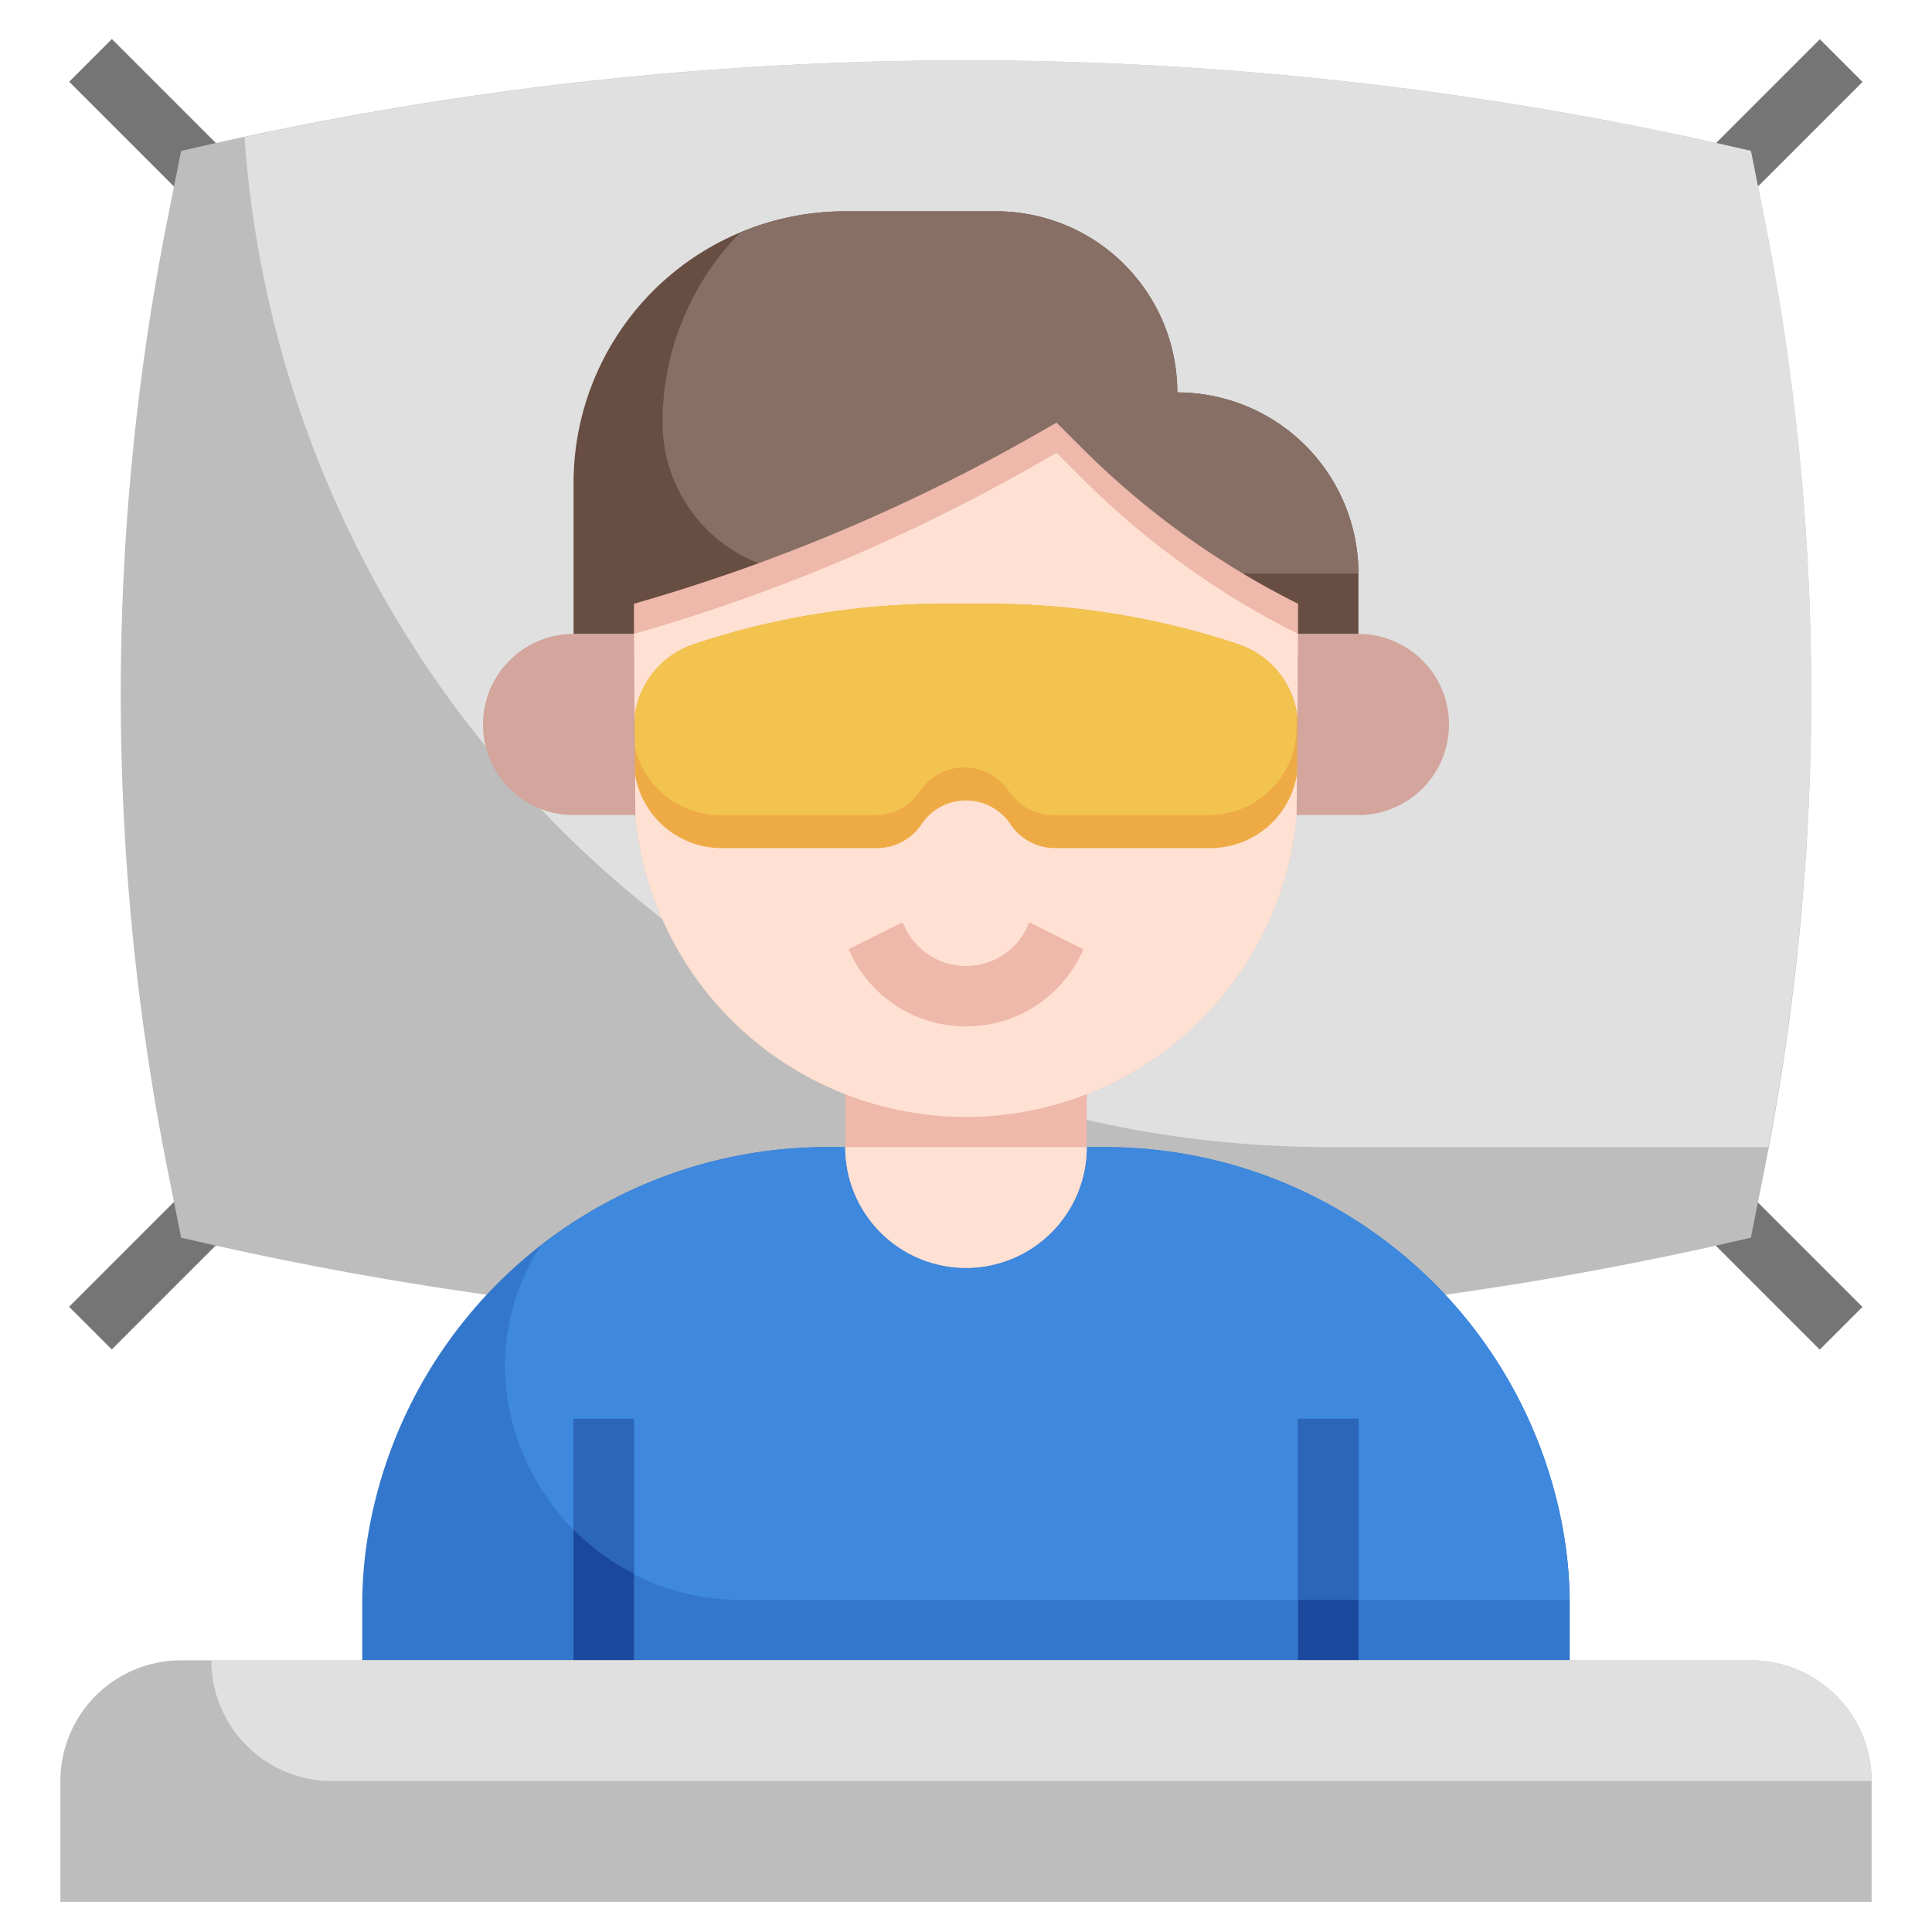 <?xml version="1.0" encoding="UTF-8"?>
<svg xmlns="http://www.w3.org/2000/svg" id="Layer_3" height="512" viewBox="0 0 64 64" width="512" data-name="Layer 3">
  <g fill="#747574">
    <path d="m4.5.964h2v7.071h-2z" transform="matrix(.707 -.707 .707 .707 -1.571 5.207)"></path>
    <path d="m2.172 41h5.657v2h-5.657z" transform="matrix(.707 -.707 .707 .707 -28.234 15.837)"></path>
    <path d="m54.964 3.5h7.071v2h-7.071z" transform="matrix(.707 -.707 .707 .707 13.952 42.684)"></path>
    <path d="m57.5 37.964h2v7.071h-2z" transform="matrix(.707 -.707 .707 .707 -12.211 53.521)"></path>
  </g>
  <path d="m58 41-.331.076a114.131 114.131 0 0 1 -25.669 2.924 114.1 114.1 0 0 1 -25.665-2.923l-.335-.077-.431-2.155a80.829 80.829 0 0 1 -1.569-15.845 80.829 80.829 0 0 1 1.569-15.845l.431-2.155.331-.076a114.131 114.131 0 0 1 25.669-2.924 114.1 114.1 0 0 1 25.665 2.923l.335.077.431 2.155a80.829 80.829 0 0 1 1.569 15.845 80.829 80.829 0 0 1 -1.569 15.845z" fill="#bcbdbc"></path>
  <path d="m44 38h14.578a80.755 80.755 0 0 0 1.422-15 80.829 80.829 0 0 0 -1.569-15.845l-.431-2.155-.335-.077a114.1 114.1 0 0 0 -25.665-2.923 114.151 114.151 0 0 0 -23.9 2.542 36 36 0 0 0 35.9 33.458z" fill="#dfe0df"></path>
  <path d="m12 55v-1.852a13.839 13.839 0 0 1 .189-2.281 15.4 15.4 0 0 1 4.3-8.357 15.4 15.4 0 0 1 10.89-4.51h9.242a15.4 15.4 0 0 1 10.889 4.51 15.4 15.4 0 0 1 4.3 8.357 13.839 13.839 0 0 1 .19 2.281v1.852z" fill="#37c"></path>
  <path d="m51.811 50.867a15.4 15.4 0 0 0 -15.19-12.867h-9.242a15.389 15.389 0 0 0 -9.465 3.269c-3.249 5.031.593 11.731 6.634 11.731h27.446a13.852 13.852 0 0 0 -.183-2.133z" fill="#3e88de"></path>
  <path d="m28 36.25v1.75a4 4 0 0 0 4 4 4 4 0 0 0 4-4v-1.75" fill="#eeb8ab"></path>
  <path d="m32 42a4 4 0 0 0 4-4h-8a4 4 0 0 0 4 4z" fill="#ffe1d3"></path>
  <path d="m19 21v-5a9 9 0 0 1 9-9h5a6 6 0 0 1 6 6 6 6 0 0 1 6 6v2z" fill="#684d42"></path>
  <path d="m39 13a6 6 0 0 0 -6-6h-5a8.97 8.97 0 0 0 -3.468.694 8.966 8.966 0 0 0 -2.584 6.306 5 5 0 0 0 5 5h18.052a6 6 0 0 0 -6-6z" fill="#886f65"></path>
  <path d="m43 20v6a11 11 0 0 1 -11 11 11 11 0 0 1 -11-11v-6a60.151 60.151 0 0 0 13.321-5.612l.679-.388.838.838a27.573 27.573 0 0 0 7.162 5.162z" fill="#eeb8ab"></path>
  <path d="m35 15-.679.388a60.151 60.151 0 0 1 -13.321 5.612v5a11 11 0 0 0 22 0v-5a27.573 27.573 0 0 1 -7.162-5.162z" fill="#ffe1d3"></path>
  <path d="m21 25.189a2.906 2.906 0 0 0 2.906 2.905h5.146a1.772 1.772 0 0 0 1.474-.789 1.772 1.772 0 0 1 2.948 0 1.772 1.772 0 0 0 1.474.789h5.146a2.906 2.906 0 0 0 2.906-2.905v-1.095a2.9 2.9 0 0 0 -1.987-2.756 26.065 26.065 0 0 0 -8.243-1.338h-1.54a26.065 26.065 0 0 0 -8.243 1.338 2.9 2.9 0 0 0 -1.987 2.756z" fill="#eeab45"></path>
  <path d="m31.23 20a26.065 26.065 0 0 0 -8.243 1.338 2.9 2.9 0 0 0 -1.987 2.756v.515a2.9 2.9 0 0 0 2.854 2.391h5.146a1.771 1.771 0 0 0 1.474-.789 1.771 1.771 0 0 1 2.948 0 1.772 1.772 0 0 0 1.478.789h5.146a2.906 2.906 0 0 0 2.906-2.906v-.524a2.9 2.9 0 0 0 -1.935-2.232 26.065 26.065 0 0 0 -8.247-1.338z" fill="#f3c350"></path>
  <path d="m21 21h-2a3 3 0 0 0 -3 3 3 3 0 0 0 3 3h2.047" fill="#d3a59c"></path>
  <path d="m43 21h2a3 3 0 0 1 3 3 3 3 0 0 1 -3 3h-2.049" fill="#d3a59c"></path>
  <path d="m32 34a4.214 4.214 0 0 1 -3.789-2.341l-.106-.212 1.789-.894.106.211a2.236 2.236 0 0 0 4 0l.1-.211 1.789.894-.1.211a4.212 4.212 0 0 1 -3.789 2.342z" fill="#eeb8ab"></path>
  <path d="m19 47h2v8h-2z" fill="#1a489c"></path>
  <path d="m43 47h2v8h-2z" fill="#1a489c"></path>
  <path d="m2 63v-4a4 4 0 0 1 4-4h52a4 4 0 0 1 4 4v4" fill="#bcbdbc"></path>
  <path d="m19 50.672a7.792 7.792 0 0 0 2 1.46v-5.132h-2z" fill="#2b66b9"></path>
  <path d="m43 47h2v6h-2z" fill="#2b66b9"></path>
  <path d="m58 55h-51a4 4 0 0 0 4 4h51a4 4 0 0 0 -4-4z" fill="#dfe0df"></path>
</svg>
